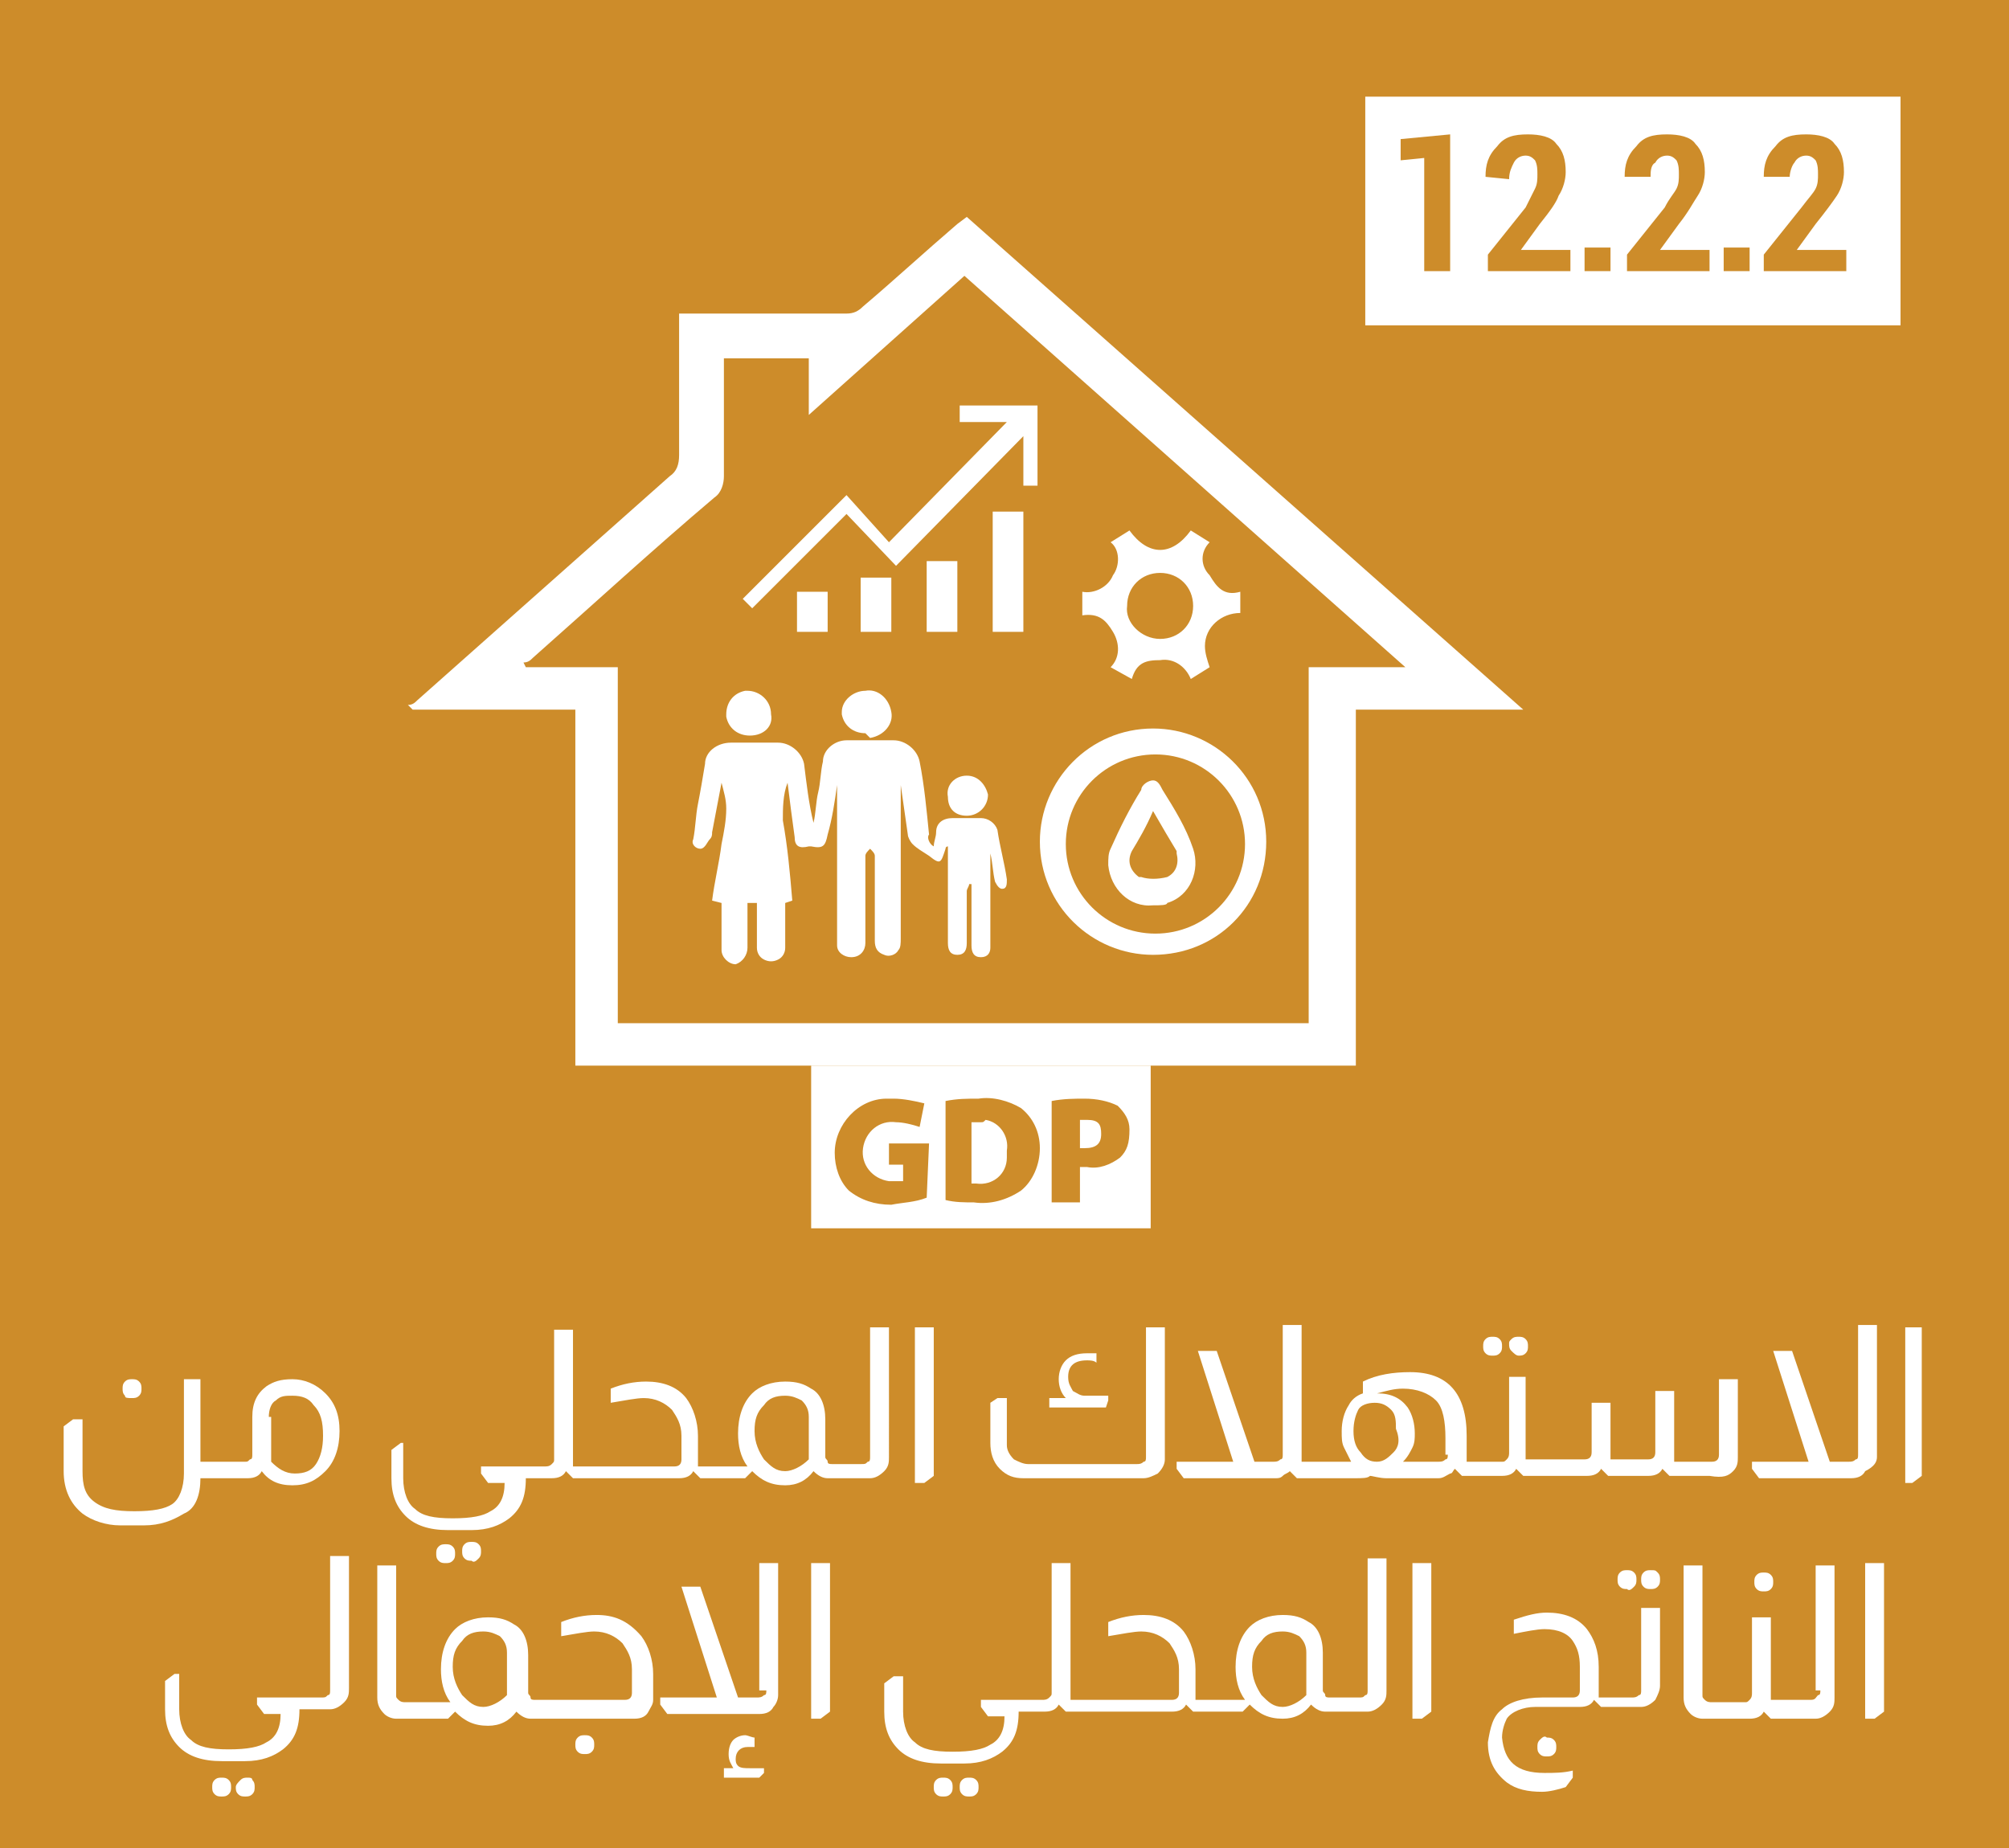 <?xml version="1.0" encoding="utf-8"?>
<!-- Generator: Adobe Illustrator 26.3.1, SVG Export Plug-In . SVG Version: 6.00 Build 0)  -->
<svg version="1.1" id="Layer_1" xmlns="http://www.w3.org/2000/svg" xmlns:xlink="http://www.w3.org/1999/xlink" x="0px" y="0px"
	 viewBox="0 0 85.2 78.4" style="enable-background:new 0 0 85.2 78.4;" xml:space="preserve">
<style type="text/css">
	.st0{fill:#CD8C2A;}
	.st1{fill:#FFFFFF;}
	.st2{fill:none;}
</style>
<rect x="-2.5" y="-3.3" class="st0" width="90.4" height="83.7"/>
<path class="st1" d="M24.4,45.2V30.1h-6.9l-0.2-0.2c0.2,0,0.3-0.1,0.4-0.2l10.7-9.5c0.3-0.2,0.4-0.5,0.4-0.9c0-1.8,0-3.6,0-5.4v-0.6
	h0.6c2.2,0,4.3,0,6.5,0c0.3,0,0.5-0.1,0.7-0.3c1.3-1.1,2.6-2.3,4-3.5l0.4-0.3l23.6,20.9h-7.1v15.1H24.4z M55.5,43.4V28.3h4.1
	L40.9,11.7l-6.6,5.9v-2.4h-3.6c0,0.2,0,0.4,0,0.5c0,1.5,0,3,0,4.5c0,0.3-0.1,0.7-0.4,0.9c-2.6,2.2-5.1,4.5-7.7,6.8
	c-0.1,0.1-0.2,0.2-0.4,0.2l0.1,0.2h3.9v15.1L55.5,43.4z"/>
<path class="st1" d="M39.6,35.9c0-0.2,0.1-0.4,0.1-0.6c0-0.4,0.3-0.6,0.7-0.6c0,0,0,0,0,0c0.4,0,0.8,0,1.2,0c0.3,0,0.6,0.2,0.7,0.5
	c0.1,0.7,0.3,1.4,0.4,2.1c0,0.2,0,0.4-0.2,0.4c-0.1,0-0.2-0.1-0.3-0.3c-0.1-0.4-0.1-0.8-0.2-1.2V40c0,0.1,0,0.2,0,0.2
	c0,0.2-0.1,0.4-0.4,0.4c-0.3,0-0.4-0.2-0.4-0.5c0-0.7,0-1.4,0-2.2c0-0.1,0-0.2,0-0.4h-0.1c0,0.1-0.1,0.2-0.1,0.3v2.2
	c0,0.3-0.1,0.5-0.4,0.5c-0.3,0-0.4-0.2-0.4-0.5v-4.1c0,0-0.1,0-0.1,0.1c-0.2,0.6-0.2,0.7-0.7,0.3c-0.3-0.2-0.5-0.3-0.7-0.5
	c-0.1-0.1-0.2-0.3-0.2-0.4c-0.1-0.7-0.2-1.4-0.3-2.1v0.3c0,2.1,0,4.1,0,6.2c0,0.2,0,0.4-0.1,0.5c-0.1,0.2-0.4,0.3-0.6,0.2
	c-0.3-0.1-0.4-0.3-0.4-0.6v-3c0-0.2,0-0.4,0-0.6c0-0.1-0.1-0.2-0.2-0.3c-0.1,0.1-0.2,0.2-0.2,0.3c0,1.2,0,2.3,0,3.5
	c0,0.1,0,0.1,0,0.2c0,0.3-0.2,0.6-0.6,0.6c0,0,0,0,0,0c-0.3,0-0.6-0.2-0.6-0.5c0,0,0,0,0-0.1c0-1,0-2,0-2.9v-3.8l0,0
	c-0.1,0.7-0.2,1.4-0.4,2.1c-0.1,0.5-0.2,0.6-0.7,0.5c0,0-0.1,0-0.1,0c-0.4,0.1-0.6,0-0.6-0.4c-0.1-0.7-0.2-1.5-0.3-2.3
	c-0.2,0.5-0.2,1.1-0.2,1.6c0.2,1.1,0.3,2.2,0.4,3.4l-0.3,0.1c0,0.6,0,1.2,0,1.9c0,0.2-0.1,0.4-0.3,0.5c-0.2,0.1-0.4,0.1-0.6,0
	c-0.2-0.1-0.3-0.3-0.3-0.5c0-0.6,0-1.2,0-1.9h-0.4c0,0.6,0,1.2,0,1.9c0,0.3-0.2,0.6-0.5,0.7c0,0,0,0,0,0c-0.3,0-0.6-0.3-0.6-0.6
	c0,0,0,0,0-0.1c0-0.6,0-1.2,0-1.9l-0.4-0.1c0.1-0.8,0.3-1.6,0.4-2.4c0.1-0.5,0.2-1,0.2-1.5c0-0.4-0.1-0.7-0.2-1.1l-0.4,2.1
	c0,0.1,0,0.2-0.1,0.3c-0.1,0.1-0.2,0.4-0.4,0.4c-0.2,0-0.4-0.2-0.3-0.4c0,0,0,0,0,0c0.1-0.5,0.1-1,0.2-1.5c0.1-0.5,0.2-1.1,0.3-1.7
	c0-0.5,0.5-0.9,1.1-0.9c0,0,0,0,0,0H33c0.5,0,1,0.4,1.1,0.9c0.1,0.8,0.2,1.7,0.4,2.5c0.1-0.4,0.1-0.9,0.2-1.3
	c0.1-0.4,0.1-0.9,0.2-1.3c0-0.5,0.5-0.9,1-0.9c0,0,0,0,0,0c0.6,0,1.3,0,2,0c0.5,0,1,0.4,1.1,0.9c0.2,1,0.3,2.1,0.4,3.1
	C39.3,35.5,39.4,35.8,39.6,35.9z"/>
<path class="st1" d="M31.8,31.2c-0.5,0-0.9-0.3-1-0.8c0,0,0,0,0-0.1c0-0.5,0.3-0.9,0.8-1c0,0,0.1,0,0.1,0c0.5,0,1,0.4,1,1
	C32.8,30.8,32.4,31.2,31.8,31.2C31.8,31.2,31.8,31.2,31.8,31.2L31.8,31.2z"/>
<path class="st1" d="M36.7,31.1c-0.5,0-0.9-0.3-1-0.8c0,0,0-0.1,0-0.1c0-0.5,0.5-0.9,1-0.9c0.5-0.1,1,0.3,1.1,0.9
	c0.1,0.5-0.3,1-0.9,1.1C36.8,31.2,36.8,31.2,36.7,31.1L36.7,31.1z"/>
<path class="st1" d="M41,32.9c0.5,0,0.8,0.4,0.9,0.8c0,0.5-0.4,0.9-0.9,0.9c-0.5,0-0.8-0.3-0.8-0.8c0,0,0,0,0,0
	C40.1,33.3,40.5,32.9,41,32.9C40.9,32.9,41,32.9,41,32.9z"/>
<path class="st1" d="M42.7,17.9h-2v-0.7H44v3.4h-0.6v-2.1L38,24l-2.1-2.2l-4,4l-0.4-0.4l4.4-4.4l1.8,2L42.7,17.9z"/>
<path class="st1" d="M43.4,26.8h-1.3v-5.1h1.3V26.8z"/>
<path class="st1" d="M40.6,26.8h-1.3v-3h1.3L40.6,26.8z"/>
<path class="st1" d="M36.5,24.5h1.3v2.3h-1.3V24.5z"/>
<path class="st1" d="M35.1,26.8h-1.3v-1.7h1.3V26.8z"/>
<path class="st1" d="M51.3,23c-0.4,0.4-0.4,1,0,1.4c0.3,0.5,0.6,0.9,1.3,0.7v0.9c-0.8,0-1.5,0.6-1.5,1.4c0,0.3,0.1,0.6,0.2,0.9
	l-0.8,0.5c-0.2-0.5-0.7-0.9-1.3-0.8c-0.6,0-1,0.1-1.2,0.8l-0.9-0.5c0.4-0.4,0.4-1,0.1-1.5c-0.3-0.5-0.6-0.8-1.3-0.7v-1
	c0.5,0.1,1.1-0.2,1.3-0.7c0.3-0.4,0.3-1.1-0.1-1.4l0.8-0.5c0.8,1.1,1.8,1.1,2.6,0L51.3,23z M49.2,27.1c0.8,0,1.4-0.6,1.4-1.4
	c0,0,0,0,0,0c0-0.8-0.6-1.4-1.4-1.4c-0.8,0-1.4,0.6-1.4,1.4C47.7,26.4,48.4,27.1,49.2,27.1C49.2,27.1,49.2,27.1,49.2,27.1z"/>
<path class="st1" d="M48.9,40.5c-2.6,0-4.8-2.1-4.8-4.8c0-2.6,2.1-4.8,4.8-4.8c2.6,0,4.8,2.1,4.8,4.8c0,0,0,0,0,0
	C53.7,38.4,51.6,40.5,48.9,40.5z M45.2,35.8c0,2.1,1.7,3.8,3.8,3.8c2.1,0,3.8-1.7,3.8-3.8c0-2.1-1.7-3.8-3.8-3.8c0,0,0,0,0,0
	C46.9,32,45.2,33.7,45.2,35.8z"/>
<path class="st1" d="M48.9,38.4c-1,0.1-1.8-0.7-1.9-1.7c0-0.3,0-0.5,0.1-0.7c0.4-0.9,0.8-1.7,1.3-2.5c0-0.2,0.3-0.4,0.5-0.4
	c0.2,0,0.3,0.2,0.4,0.4c0.5,0.8,1,1.6,1.3,2.5c0.3,0.9-0.1,2-1.1,2.3C49.5,38.4,49.2,38.4,48.9,38.4z M48.9,34.4
	c-0.3,0.7-0.6,1.2-0.9,1.7c-0.2,0.4-0.1,0.8,0.3,1.1c0,0,0,0,0.1,0c0.3,0.1,0.7,0.1,1.1,0c0.4-0.2,0.5-0.6,0.4-1c0,0,0,0,0-0.1
	C49.6,35.6,49.3,35.1,48.9,34.4z"/>
<path class="st1" d="M46.1,47.5c-0.1,0-0.2,0-0.3,0v1.2H46c0.5,0,0.7-0.2,0.7-0.6S46.6,47.5,46.1,47.5z"/>
<path class="st1" d="M41.6,47.6c-0.1,0-0.2,0-0.4,0v2.6c0.1,0,0.2,0,0.2,0c0.7,0.1,1.3-0.4,1.3-1.1c0-0.1,0-0.2,0-0.3
	c0.1-0.6-0.3-1.2-0.9-1.3C41.7,47.6,41.7,47.6,41.6,47.6z"/>
<path class="st1" d="M34.4,45.2v6.9h14.4v-6.9H34.4z M39.3,50.8c-0.5,0.2-1,0.2-1.5,0.3c-0.7,0-1.3-0.2-1.8-0.6
	c-0.4-0.4-0.6-1-0.6-1.6c0-1.2,1-2.3,2.2-2.3c0.1,0,0.2,0,0.3,0c0.4,0,0.9,0.1,1.3,0.2L39,47.8c-0.3-0.1-0.7-0.2-1-0.2
	c-0.7-0.1-1.3,0.4-1.4,1.1c-0.1,0.7,0.4,1.3,1.1,1.4c0.1,0,0.1,0,0.2,0c0.1,0,0.2,0,0.4,0v-0.7h-0.6v-0.9h1.7L39.3,50.8z M43.3,50.5
	c-0.6,0.4-1.3,0.6-2,0.5c-0.4,0-0.8,0-1.2-0.1v-4.2c0.5-0.1,0.9-0.1,1.4-0.1c0.6-0.1,1.3,0.1,1.8,0.4c0.5,0.4,0.8,1,0.8,1.7
	C44.1,49.4,43.8,50.1,43.3,50.5z M47.5,49.1c-0.4,0.3-0.9,0.5-1.4,0.4h-0.3v1.5h-1.2v-4.3c0.5-0.1,1-0.1,1.4-0.1
	c0.5,0,1,0.1,1.4,0.3c0.3,0.3,0.5,0.6,0.5,1C47.9,48.5,47.8,48.8,47.5,49.1z"/>
<g>
	<path class="st2" d="M59.6,58.9c-0.4,0-0.8,0.1-1.1,0.2c0.6,0,1,0.2,1.3,0.6c0.2,0.3,0.3,0.7,0.3,1.1c0,0.2,0,0.4-0.1,0.7
		c-0.1,0.3-0.2,0.5-0.4,0.6h1.5c0.1,0,0.2,0,0.3-0.1c0-0.1,0.1-0.1,0.1-0.2V61c0-0.8-0.1-1.3-0.4-1.6C60.7,59.1,60.2,58.9,59.6,58.9
		z"/>
	<path class="st2" d="M20.6,69.1c-0.4,0-0.7,0.1-0.9,0.4c-0.2,0.3-0.4,0.7-0.4,1.1c0,0.5,0.1,0.9,0.4,1.2c0.2,0.3,0.5,0.5,0.9,0.5
		c0.3,0,0.7-0.2,1-0.5v-1.8c0-0.3-0.1-0.6-0.3-0.7C21.1,69.2,20.8,69.1,20.6,69.1z"/>
	<path class="st2" d="M54.4,69.1c-0.4,0-0.7,0.1-0.9,0.4c-0.2,0.3-0.4,0.7-0.4,1.1c0,0.5,0.1,0.9,0.4,1.2c0.2,0.3,0.5,0.5,0.9,0.5
		c0.3,0,0.7-0.2,1-0.5v-1.8c0-0.3-0.1-0.6-0.3-0.7C54.9,69.2,54.7,69.1,54.4,69.1z"/>
	<path class="st2" d="M33.3,59.1c-0.4,0-0.7,0.1-0.9,0.4c-0.2,0.3-0.4,0.7-0.4,1.1c0,0.5,0.1,0.9,0.4,1.2c0.2,0.3,0.5,0.5,0.9,0.5
		c0.3,0,0.7-0.2,1-0.5v-1.8c0-0.3-0.1-0.6-0.3-0.7C33.8,59.2,33.6,59.1,33.3,59.1z"/>
	<path class="st2" d="M58.4,59.6c-0.3,0-0.5,0.1-0.7,0.3s-0.2,0.5-0.2,0.9c0,0.4,0.1,0.6,0.3,0.9c0.2,0.2,0.4,0.4,0.7,0.4
		c0.3,0,0.5-0.1,0.7-0.4c0.2-0.2,0.3-0.5,0.3-0.9c0-0.4-0.1-0.6-0.2-0.8S58.7,59.6,58.4,59.6z"/>
	<path class="st2" d="M13.3,61.9c0.2-0.3,0.3-0.7,0.3-1.2c0-0.5-0.1-0.9-0.4-1.3c-0.2-0.3-0.5-0.4-0.9-0.4c-0.3,0-0.5,0.1-0.7,0.2
		c-0.2,0.2-0.3,0.4-0.3,0.7v1.8c0.3,0.3,0.7,0.5,1,0.5C12.7,62.3,13,62.2,13.3,61.9z"/>
	<path class="st1" d="M5.6,59.3c0.1,0,0.2,0,0.3-0.1S6,59,6,58.9c0-0.1,0-0.2-0.1-0.3s-0.2-0.1-0.3-0.1s-0.2,0-0.3,0.1
		c-0.1,0.1-0.1,0.2-0.1,0.3c0,0.1,0,0.2,0.1,0.3C5.3,59.3,5.4,59.3,5.6,59.3z"/>
	<path class="st1" d="M8.5,62.7H9h0h1.5c0.3,0,0.5-0.1,0.6-0.3c0.3,0.4,0.7,0.6,1.3,0.6c0.6,0,1-0.2,1.4-0.6c0.4-0.4,0.6-1,0.6-1.7
		c0-0.7-0.2-1.2-0.6-1.6c-0.4-0.4-0.9-0.6-1.4-0.6c-0.5,0-0.8,0.1-1.1,0.3c-0.4,0.3-0.6,0.7-0.6,1.3v1.6c0,0.1,0,0.2-0.1,0.2
		c-0.1,0.1-0.1,0.1-0.2,0.1H9h0H8.5v-3.5H7.8v4c0,0.6-0.2,1.1-0.5,1.3c-0.3,0.2-0.8,0.3-1.6,0.3c-0.8,0-1.3-0.1-1.7-0.4
		s-0.5-0.7-0.5-1.3v-2.2H3.1l-0.4,0.3v1.9c0,0.8,0.3,1.4,0.8,1.8c0.4,0.3,1,0.5,1.6,0.5h1c0.7,0,1.2-0.2,1.7-0.5
		C8.3,64,8.5,63.4,8.5,62.7z M11.4,60.1c0-0.3,0.1-0.6,0.3-0.7c0.2-0.2,0.4-0.2,0.7-0.2c0.4,0,0.7,0.1,0.9,0.4
		c0.3,0.3,0.4,0.7,0.4,1.3c0,0.5-0.1,0.9-0.3,1.2c-0.2,0.3-0.5,0.4-0.9,0.4c-0.4,0-0.7-0.2-1-0.5V60.1z"/>
	<path class="st1" d="M20.3,66.1c0.1-0.1,0.1-0.2,0.1-0.3c0-0.1,0-0.2-0.1-0.3c-0.1-0.1-0.2-0.1-0.3-0.1c-0.1,0-0.2,0-0.3,0.1
		s-0.1,0.2-0.1,0.3c0,0.1,0,0.2,0.1,0.3s0.2,0.1,0.3,0.1C20.1,66.3,20.2,66.2,20.3,66.1z"/>
	<path class="st1" d="M18.9,66.3c0.1,0,0.2,0,0.3-0.1s0.1-0.2,0.1-0.3c0-0.1,0-0.2-0.1-0.3s-0.2-0.1-0.3-0.1s-0.2,0-0.3,0.1
		s-0.1,0.2-0.1,0.3c0,0.1,0,0.2,0.1,0.3S18.8,66.3,18.9,66.3z"/>
	<path class="st1" d="M37.7,56.3h-0.8v5.5c0,0.1,0,0.2-0.1,0.2c-0.1,0.1-0.1,0.1-0.3,0.1h-1.2h0c-0.1,0-0.2,0-0.2-0.1
		c0-0.1-0.1-0.1-0.1-0.2v-1.6c0-0.6-0.2-1.1-0.6-1.3c-0.3-0.2-0.6-0.3-1.1-0.3c-0.6,0-1.1,0.2-1.4,0.5c-0.4,0.4-0.6,1-0.6,1.7
		c0,0.5,0.1,1,0.4,1.4h-1.7h-0.1h-0.3c0-0.1,0-0.1,0-0.2v-1.1c0-0.6-0.2-1.2-0.5-1.6c-0.4-0.5-1-0.7-1.7-0.7c-0.5,0-1,0.1-1.5,0.3
		v0.6c0.6-0.1,1.1-0.2,1.4-0.2c0.5,0,0.9,0.2,1.2,0.5c0.2,0.3,0.4,0.6,0.4,1.1v1c0,0.2-0.1,0.3-0.3,0.3h-3.8h-0.1h-0.4
		c0-0.1,0-0.1,0-0.2v-5.6h-0.8v5.5c0,0.1,0,0.1-0.1,0.2c-0.1,0.1-0.2,0.1-0.3,0.1h-0.6h-0.7h-1.4v0.3l0.3,0.4h0.7
		c0,0.6-0.2,1-0.6,1.2c-0.3,0.2-0.8,0.3-1.6,0.3c-0.8,0-1.3-0.1-1.6-0.4c-0.3-0.2-0.5-0.7-0.5-1.3v-1.5H17l-0.4,0.3v1.2
		c0,0.7,0.2,1.2,0.6,1.6c0.4,0.4,1,0.6,1.8,0.6h1c0.7,0,1.2-0.2,1.6-0.5c0.5-0.4,0.7-0.9,0.7-1.7h0.2h0.9c0.3,0,0.5-0.1,0.6-0.3h0
		l0.3,0.3h0.3h0.1h4.1c0.3,0,0.5-0.1,0.6-0.3h0l0.3,0.3h0.1h0.1h1.7l0.3-0.3h0c0.4,0.4,0.8,0.6,1.4,0.6c0.5,0,0.9-0.2,1.2-0.6
		c0.2,0.2,0.4,0.3,0.6,0.3h0.2h0.1h1.5c0.2,0,0.4-0.1,0.6-0.3c0.2-0.2,0.2-0.4,0.2-0.6V56.3z M34.3,61.9c-0.3,0.3-0.7,0.5-1,0.5
		c-0.4,0-0.6-0.2-0.9-0.5c-0.2-0.3-0.4-0.7-0.4-1.2c0-0.5,0.1-0.8,0.4-1.1c0.2-0.3,0.5-0.4,0.9-0.4c0.3,0,0.5,0.1,0.7,0.2
		c0.2,0.2,0.3,0.4,0.3,0.7V61.9z"/>
	<polygon class="st1" points="39.6,62.6 39.6,56.3 38.8,56.3 38.8,62.9 39.2,62.9 	"/>
	<path class="st1" d="M43.4,62.7h5.1c0.2,0,0.4-0.1,0.6-0.2c0.2-0.2,0.3-0.4,0.3-0.6v-5.6h-0.8v5.5c0,0.1,0,0.2-0.1,0.2
		c-0.1,0.1-0.2,0.1-0.3,0.1h-4.6c-0.2,0-0.4-0.1-0.6-0.2c-0.2-0.2-0.3-0.4-0.3-0.6v-2h-0.4L42,59.5v1.7c0,0.4,0.1,0.8,0.4,1.1
		C42.7,62.6,43,62.7,43.4,62.7z"/>
	<path class="st1" d="M47,59.4v-0.2h-1c-0.2,0-0.3-0.1-0.5-0.2c-0.1-0.2-0.2-0.3-0.2-0.6c0-0.5,0.3-0.7,0.8-0.7c0.1,0,0.3,0,0.4,0.1
		v-0.4c-0.1,0-0.3,0-0.4,0c-0.4,0-0.7,0.1-0.9,0.3s-0.3,0.5-0.3,0.8c0,0.3,0.1,0.6,0.3,0.8h-0.7v0.4h2.4L47,59.4z"/>
	<path class="st1" d="M63.3,57.5c0.1,0,0.2,0,0.3-0.1s0.1-0.2,0.1-0.3c0-0.1,0-0.2-0.1-0.3s-0.2-0.1-0.3-0.1c-0.1,0-0.2,0-0.3,0.1
		s-0.1,0.2-0.1,0.3c0,0.1,0,0.2,0.1,0.3S63.2,57.5,63.3,57.5z"/>
	<path class="st1" d="M64.4,57.5c0.1,0,0.2,0,0.3-0.1s0.1-0.2,0.1-0.3c0-0.1,0-0.2-0.1-0.3s-0.2-0.1-0.3-0.1c-0.1,0-0.2,0-0.3,0.1
		S64,56.9,64,57c0,0.1,0,0.2,0.1,0.3S64.3,57.5,64.4,57.5z"/>
	<path class="st1" d="M73.5,62.4c0.2-0.2,0.2-0.4,0.2-0.6v-3.3h-0.8v3.2c0,0.2-0.1,0.3-0.3,0.3H71c0-0.1,0-0.1,0-0.2v-2.8h-0.8v2.6
		c0,0.2-0.1,0.3-0.3,0.3h-1.6c0-0.1,0-0.1,0-0.2v-2.2h-0.8v2.1c0,0.2-0.1,0.3-0.3,0.3h-2h-0.1h-0.4c0-0.1,0-0.1,0-0.2v-3.3H64v3.2
		c0,0.1,0,0.2-0.1,0.3c-0.1,0.1-0.1,0.1-0.2,0.1h-1.2h-0.1h-0.2c0-0.1,0-0.1,0-0.2v-0.9c0-1.8-0.8-2.7-2.4-2.7c-0.7,0-1.4,0.1-2,0.4
		v0.5c-0.3,0.1-0.5,0.3-0.6,0.5c-0.2,0.3-0.3,0.7-0.3,1.1c0,0.3,0,0.5,0.1,0.7c0.1,0.2,0.2,0.4,0.3,0.6h-1.6h-0.2h-0.3
		c0-0.1,0-0.1,0-0.2v-5.6h-0.8v5.5c0,0.1,0,0.2-0.1,0.2c-0.1,0.1-0.2,0.1-0.3,0.1h-0.8l-1.6-4.7h-0.8l1.5,4.7h-2.4v0.3l0.3,0.4h3.9
		c0.1,0,0.2,0,0.3-0.1s0.2-0.1,0.3-0.2h0l0.3,0.3h0.2h0.2h2c0.4,0,0.6,0,0.7-0.1h0c0.1,0,0.4,0.1,0.7,0.1h2.2c0.2,0,0.3-0.1,0.5-0.2
		c0.1,0,0.1-0.1,0.2-0.2h0l0.3,0.3h0.1h0.1h1.5c0.3,0,0.5-0.1,0.6-0.3h0l0.3,0.3h0.3h0.1h2.3c0.3,0,0.5-0.1,0.6-0.3h0l0.3,0.3h1.7
		c0.3,0,0.5-0.1,0.6-0.3h0l0.3,0.3h1.7C73.1,62.7,73.3,62.6,73.5,62.4z M59.1,61.6c-0.2,0.2-0.4,0.4-0.7,0.4c-0.3,0-0.5-0.1-0.7-0.4
		c-0.2-0.2-0.3-0.5-0.3-0.9c0-0.4,0.1-0.7,0.2-0.9s0.4-0.3,0.7-0.3s0.5,0.1,0.7,0.3s0.2,0.5,0.2,0.8C59.4,61.1,59.3,61.4,59.1,61.6z
		 M61.4,61.7c0,0.1,0,0.2-0.1,0.2c-0.1,0.1-0.2,0.1-0.3,0.1h-1.5c0.2-0.2,0.3-0.4,0.4-0.6C60,61.2,60,61,60,60.8
		c0-0.4-0.1-0.8-0.3-1.1c-0.3-0.4-0.7-0.6-1.3-0.6c0.4-0.1,0.7-0.2,1.1-0.2c0.6,0,1.1,0.2,1.4,0.5c0.3,0.3,0.4,0.9,0.4,1.6V61.7z"/>
	<path class="st1" d="M79.6,61.8v-5.6h-0.8v5.5c0,0.1,0,0.2-0.1,0.2c-0.1,0.1-0.2,0.1-0.3,0.1h-0.8l-1.6-4.7h-0.8l1.5,4.7h-2.4v0.3
		l0.3,0.4h3.9c0.3,0,0.5-0.1,0.6-0.3C79.5,62.2,79.6,62,79.6,61.8z"/>
	<polygon class="st1" points="80.8,56.3 80.8,62.9 81.1,62.9 81.5,62.6 81.5,56.3 	"/>
	<path class="st1" d="M9.4,75.4c-0.1,0-0.2,0-0.3,0.1S9,75.7,9,75.8c0,0.1,0,0.2,0.1,0.3s0.2,0.1,0.3,0.1s0.2,0,0.3-0.1
		s0.1-0.2,0.1-0.3c0-0.1,0-0.2-0.1-0.3S9.5,75.4,9.4,75.4z"/>
	<path class="st1" d="M10.5,75.4c-0.1,0-0.2,0-0.3,0.1S10,75.7,10,75.8c0,0.1,0,0.2,0.1,0.3s0.2,0.1,0.3,0.1c0.1,0,0.2,0,0.3-0.1
		c0.1-0.1,0.1-0.2,0.1-0.3c0-0.1,0-0.2-0.1-0.3C10.7,75.4,10.6,75.4,10.5,75.4z"/>
	<path class="st1" d="M14,71.7c0,0.1,0,0.2-0.1,0.2c-0.1,0.1-0.1,0.1-0.3,0.1h-0.6h-0.7h-1.4v0.3l0.3,0.4h0.7c0,0.6-0.2,1-0.6,1.2
		c-0.3,0.2-0.8,0.3-1.6,0.3c-0.8,0-1.3-0.1-1.6-0.4c-0.3-0.2-0.5-0.7-0.5-1.3v-1.5H7.4l-0.4,0.3v1.2c0,0.7,0.2,1.2,0.6,1.6
		c0.4,0.4,1,0.6,1.8,0.6h1c0.7,0,1.2-0.2,1.6-0.5c0.5-0.4,0.7-0.9,0.7-1.7h0.2H14c0.2,0,0.4-0.1,0.6-0.3c0.2-0.2,0.2-0.4,0.2-0.6
		v-5.6H14V71.7z"/>
	<path class="st1" d="M24.8,73.6c-0.1,0-0.2,0-0.3,0.1s-0.1,0.2-0.1,0.3c0,0.1,0,0.2,0.1,0.3s0.2,0.1,0.3,0.1c0.1,0,0.2,0,0.3-0.1
		s0.1-0.2,0.1-0.3c0-0.1,0-0.2-0.1-0.3S24.9,73.6,24.8,73.6z"/>
	<path class="st1" d="M25.3,68.5c-0.5,0-1,0.1-1.5,0.3v0.6c0.6-0.1,1.1-0.2,1.4-0.2c0.5,0,0.9,0.2,1.2,0.5c0.2,0.3,0.4,0.6,0.4,1.1
		v1c0,0.2-0.1,0.3-0.3,0.3h-3.8h0c-0.1,0-0.2,0-0.2-0.1c0-0.1-0.1-0.1-0.1-0.2v-1.6c0-0.6-0.2-1.1-0.6-1.3c-0.3-0.2-0.6-0.3-1.1-0.3
		c-0.6,0-1.1,0.2-1.4,0.5c-0.4,0.4-0.6,1-0.6,1.7c0,0.5,0.1,1,0.4,1.4h-1.7h-0.1h-0.1c-0.1,0-0.2,0-0.3-0.1
		c-0.1-0.1-0.1-0.1-0.1-0.2v-5.5H16v5.6c0,0.3,0.1,0.5,0.3,0.7c0.1,0.1,0.3,0.2,0.5,0.2h0.4h0.1h1.7l0.3-0.3h0
		c0.4,0.4,0.8,0.6,1.4,0.6c0.5,0,0.9-0.2,1.2-0.6c0.2,0.2,0.4,0.3,0.6,0.3h0.2h0.1h4.1c0.3,0,0.5-0.1,0.6-0.3
		c0.1-0.2,0.2-0.3,0.2-0.5v-1.1c0-0.6-0.2-1.2-0.5-1.6C26.6,68.7,26,68.5,25.3,68.5z M21.5,71.9c-0.3,0.3-0.7,0.5-1,0.5
		c-0.4,0-0.6-0.2-0.9-0.5c-0.2-0.3-0.4-0.7-0.4-1.2c0-0.5,0.1-0.8,0.4-1.1c0.2-0.3,0.5-0.4,0.9-0.4c0.3,0,0.5,0.1,0.7,0.2
		c0.2,0.2,0.3,0.4,0.3,0.7V71.9z"/>
	<path class="st1" d="M32.5,71.7c0,0.1,0,0.2-0.1,0.2c-0.1,0.1-0.2,0.1-0.3,0.1h-0.8l-1.6-4.7h-0.8l1.5,4.7h-2.4v0.3l0.3,0.4h3.9
		c0.3,0,0.5-0.1,0.6-0.3c0.1-0.1,0.2-0.3,0.2-0.5v-5.6h-0.8V71.7z"/>
	<path class="st1" d="M31.3,74.9c-0.1-0.1-0.1-0.2-0.1-0.3c0-0.3,0.2-0.5,0.5-0.5c0.1,0,0.2,0,0.3,0v-0.4c-0.1,0-0.3-0.1-0.4-0.1
		c-0.2,0-0.4,0.1-0.5,0.2c-0.1,0.1-0.2,0.3-0.2,0.6s0.1,0.4,0.2,0.6h-0.4v0.4h1.5l0.2-0.2V75h-0.6C31.6,75,31.4,75,31.3,74.9z"/>
	<polygon class="st1" points="34.4,72.9 34.8,72.9 35.2,72.6 35.2,66.3 34.4,66.3 	"/>
	<path class="st1" d="M41.1,75.4c-0.1,0-0.2,0-0.3,0.1s-0.1,0.2-0.1,0.3c0,0.1,0,0.2,0.1,0.3s0.2,0.1,0.3,0.1c0.1,0,0.2,0,0.3-0.1
		c0.1-0.1,0.1-0.2,0.1-0.3c0-0.1,0-0.2-0.1-0.3C41.3,75.4,41.2,75.4,41.1,75.4z"/>
	<path class="st1" d="M40,75.4c-0.1,0-0.2,0-0.3,0.1s-0.1,0.2-0.1,0.3c0,0.1,0,0.2,0.1,0.3s0.2,0.1,0.3,0.1s0.2,0,0.3-0.1
		s0.1-0.2,0.1-0.3c0-0.1,0-0.2-0.1-0.3S40.1,75.4,40,75.4z"/>
	<path class="st1" d="M58,71.7c0,0.1,0,0.2-0.1,0.2c-0.1,0.1-0.1,0.1-0.3,0.1h-1.2h0c-0.1,0-0.2,0-0.2-0.1c0-0.1-0.1-0.1-0.1-0.2
		v-1.6c0-0.6-0.2-1.1-0.6-1.3c-0.3-0.2-0.6-0.3-1.1-0.3c-0.6,0-1.1,0.2-1.4,0.5c-0.4,0.4-0.6,1-0.6,1.7c0,0.5,0.1,1,0.4,1.4H51H51
		h-0.3c0-0.1,0-0.1,0-0.2v-1.1c0-0.6-0.2-1.2-0.5-1.6c-0.4-0.5-1-0.7-1.7-0.7c-0.5,0-1,0.1-1.5,0.3v0.6c0.6-0.1,1.1-0.2,1.4-0.2
		c0.5,0,0.9,0.2,1.2,0.5c0.2,0.3,0.4,0.6,0.4,1.1v1c0,0.2-0.1,0.3-0.3,0.3h-3.8h-0.1h-0.4c0-0.1,0-0.1,0-0.2v-5.6h-0.8v5.5
		c0,0.1,0,0.1-0.1,0.2c-0.1,0.1-0.2,0.1-0.3,0.1h-0.6H43h-1.4v0.3l0.3,0.4h0.7c0,0.6-0.2,1-0.6,1.2c-0.3,0.2-0.8,0.3-1.6,0.3
		c-0.8,0-1.3-0.1-1.6-0.4c-0.3-0.2-0.5-0.7-0.5-1.3v-1.5h-0.4l-0.4,0.3v1.2c0,0.7,0.2,1.2,0.6,1.6c0.4,0.4,1,0.6,1.8,0.6h1
		c0.7,0,1.2-0.2,1.6-0.5c0.5-0.4,0.7-0.9,0.7-1.7h0.2h0.9c0.3,0,0.5-0.1,0.6-0.3h0l0.3,0.3h0.3h0.1h4.1c0.3,0,0.5-0.1,0.6-0.3h0
		l0.3,0.3H51H51h1.7l0.3-0.3h0c0.4,0.4,0.8,0.6,1.4,0.6c0.5,0,0.9-0.2,1.2-0.6c0.2,0.2,0.4,0.3,0.6,0.3h0.2h0.1H58
		c0.2,0,0.4-0.1,0.6-0.3c0.2-0.2,0.2-0.4,0.2-0.6v-5.6H58V71.7z M55.4,71.9c-0.3,0.3-0.7,0.5-1,0.5c-0.4,0-0.6-0.2-0.9-0.5
		c-0.2-0.3-0.4-0.7-0.4-1.2c0-0.5,0.1-0.8,0.4-1.1c0.2-0.3,0.5-0.4,0.9-0.4c0.3,0,0.5,0.1,0.7,0.2c0.2,0.2,0.3,0.4,0.3,0.7V71.9z"/>
	<polygon class="st1" points="59.9,72.9 60.3,72.9 60.7,72.6 60.7,66.3 59.9,66.3 	"/>
	<path class="st1" d="M65.3,73.8c-0.1,0.1-0.1,0.2-0.1,0.3c0,0.1,0,0.2,0.1,0.3s0.2,0.1,0.3,0.1c0.1,0,0.2,0,0.3-0.1
		s0.1-0.2,0.1-0.3c0-0.1,0-0.2-0.1-0.3s-0.2-0.1-0.3-0.1C65.5,73.6,65.4,73.7,65.3,73.8z"/>
	<path class="st1" d="M69.3,67.3c0.1-0.1,0.1-0.2,0.1-0.3c0-0.1,0-0.2-0.1-0.3s-0.2-0.1-0.3-0.1c-0.1,0-0.2,0-0.3,0.1
		s-0.1,0.2-0.1,0.3c0,0.1,0,0.2,0.1,0.3s0.2,0.1,0.3,0.1C69.1,67.5,69.2,67.4,69.3,67.3z"/>
	<path class="st1" d="M69.6,71.7c0,0.1,0,0.2-0.1,0.2c-0.1,0.1-0.2,0.1-0.3,0.1h-1.2H68h-0.2c0-0.1,0-0.1,0-0.2v-1.1
		c0-0.7-0.2-1.2-0.5-1.6c-0.4-0.5-1-0.7-1.7-0.7c-0.4,0-0.8,0.1-1.4,0.3v0.6c0.5-0.1,1-0.2,1.3-0.2c0.6,0,1,0.2,1.2,0.5
		c0.2,0.3,0.3,0.6,0.3,1.1v1c0,0.2-0.1,0.3-0.3,0.3h-1.3c-0.8,0-1.4,0.2-1.7,0.5c-0.4,0.3-0.5,0.8-0.6,1.4c0,0.8,0.3,1.3,0.8,1.7
		c0.4,0.3,0.9,0.4,1.5,0.4c0.3,0,0.7-0.1,1-0.2l0.3-0.4v-0.3c-0.4,0.1-0.8,0.1-1.2,0.1c-1.2,0-1.7-0.5-1.8-1.5
		c0-0.3,0.1-0.6,0.2-0.8c0.2-0.3,0.7-0.5,1.2-0.5H67c0.3,0,0.5-0.1,0.6-0.3h0l0.3,0.3H68h0.1h1.5c0.2,0,0.4-0.1,0.6-0.3
		c0.1-0.2,0.2-0.4,0.2-0.6v-3.3h-0.8V71.7z"/>
	<path class="st1" d="M70,66.6c-0.1,0-0.2,0-0.3,0.1s-0.1,0.2-0.1,0.3c0,0.1,0,0.2,0.1,0.3s0.2,0.1,0.3,0.1c0.1,0,0.2,0,0.3-0.1
		s0.1-0.2,0.1-0.3c0-0.1,0-0.2-0.1-0.3S70.2,66.6,70,66.6z"/>
	<path class="st1" d="M74.8,67.5c0.1,0,0.2,0,0.3-0.1s0.1-0.2,0.1-0.3c0-0.1,0-0.2-0.1-0.3s-0.2-0.1-0.3-0.1c-0.1,0-0.2,0-0.3,0.1
		s-0.1,0.2-0.1,0.3c0,0.1,0,0.2,0.1,0.3S74.7,67.5,74.8,67.5z"/>
	<path class="st1" d="M77.2,71.7c0,0.1,0,0.2-0.1,0.2C77,72,77,72.1,76.8,72.1h-1.2h-0.1h-0.4c0-0.1,0-0.1,0-0.2v-3.3h-0.8v3.2
		c0,0.1,0,0.2-0.1,0.3c-0.1,0.1-0.1,0.1-0.2,0.1h-1.2h-0.1h-0.1c-0.1,0-0.2,0-0.3-0.1c-0.1-0.1-0.1-0.1-0.1-0.2v-5.5h-0.8v5.6
		c0,0.3,0.1,0.5,0.3,0.7c0.1,0.1,0.3,0.2,0.5,0.2h0.4h0.1h1.5c0.3,0,0.5-0.1,0.6-0.3h0l0.3,0.3h0.3h0.1h1.5c0.2,0,0.4-0.1,0.6-0.3
		c0.2-0.2,0.2-0.4,0.2-0.6v-5.6h-0.8V71.7z"/>
	<polygon class="st1" points="79.1,72.9 79.5,72.9 79.9,72.6 79.9,66.3 79.1,66.3 	"/>
</g>
<rect x="57.9" y="4.1" class="st1" width="22.7" height="9.7"/>
<g>
	<path class="st0" d="M59.4,6.8V5.9l2.1-0.2v5.8h-1.1V6.7L59.4,6.8z"/>
	<path class="st0" d="M63,7.5c0-0.5,0.1-0.9,0.5-1.3c0.3-0.4,0.7-0.5,1.3-0.5c0.5,0,1,0.1,1.2,0.4c0.3,0.3,0.4,0.7,0.4,1.2
		c0,0.3-0.1,0.7-0.3,1C66,8.6,65.7,9,65.3,9.5l-0.8,1.1h2.1v0.9h-3.5v-0.7l1.6-2C64.9,8.4,65,8.2,65.1,8c0.1-0.2,0.1-0.4,0.1-0.6
		s0-0.4-0.1-0.6c-0.1-0.1-0.2-0.2-0.4-0.2c-0.2,0-0.4,0.1-0.5,0.3C64.1,7.1,64,7.3,64,7.6L63,7.5L63,7.5z"/>
	<path class="st0" d="M67.2,11.5v-1h1.1v1H67.2z"/>
	<path class="st0" d="M68.9,7.5c0-0.5,0.1-0.9,0.5-1.3c0.3-0.4,0.7-0.5,1.3-0.5c0.5,0,1,0.1,1.2,0.4c0.3,0.3,0.4,0.7,0.4,1.2
		c0,0.3-0.1,0.7-0.3,1S71.6,9,71.2,9.5l-0.8,1.1h2.1v0.9H69v-0.7l1.6-2C70.8,8.4,71,8.2,71.1,8c0.1-0.2,0.1-0.4,0.1-0.6
		s0-0.4-0.1-0.6c-0.1-0.1-0.2-0.2-0.4-0.2c-0.2,0-0.4,0.1-0.5,0.3C70,7,70,7.3,70,7.5H68.9L68.9,7.5z"/>
	<path class="st0" d="M73.1,11.5v-1h1.1v1H73.1z"/>
	<path class="st0" d="M74.8,7.5c0-0.5,0.1-0.9,0.5-1.3c0.3-0.4,0.7-0.5,1.3-0.5c0.5,0,1,0.1,1.2,0.4c0.3,0.3,0.4,0.7,0.4,1.2
		c0,0.3-0.1,0.7-0.3,1C77.7,8.6,77.4,9,77,9.5l-0.8,1.1h2.1v0.9h-3.5v-0.7l1.6-2C76.7,8.4,76.9,8.2,77,8c0.1-0.2,0.1-0.4,0.1-0.6
		s0-0.4-0.1-0.6c-0.1-0.1-0.2-0.2-0.4-0.2c-0.2,0-0.4,0.1-0.5,0.3C76,7,75.9,7.3,75.9,7.5H74.8L74.8,7.5z"/>
</g>
</svg>
